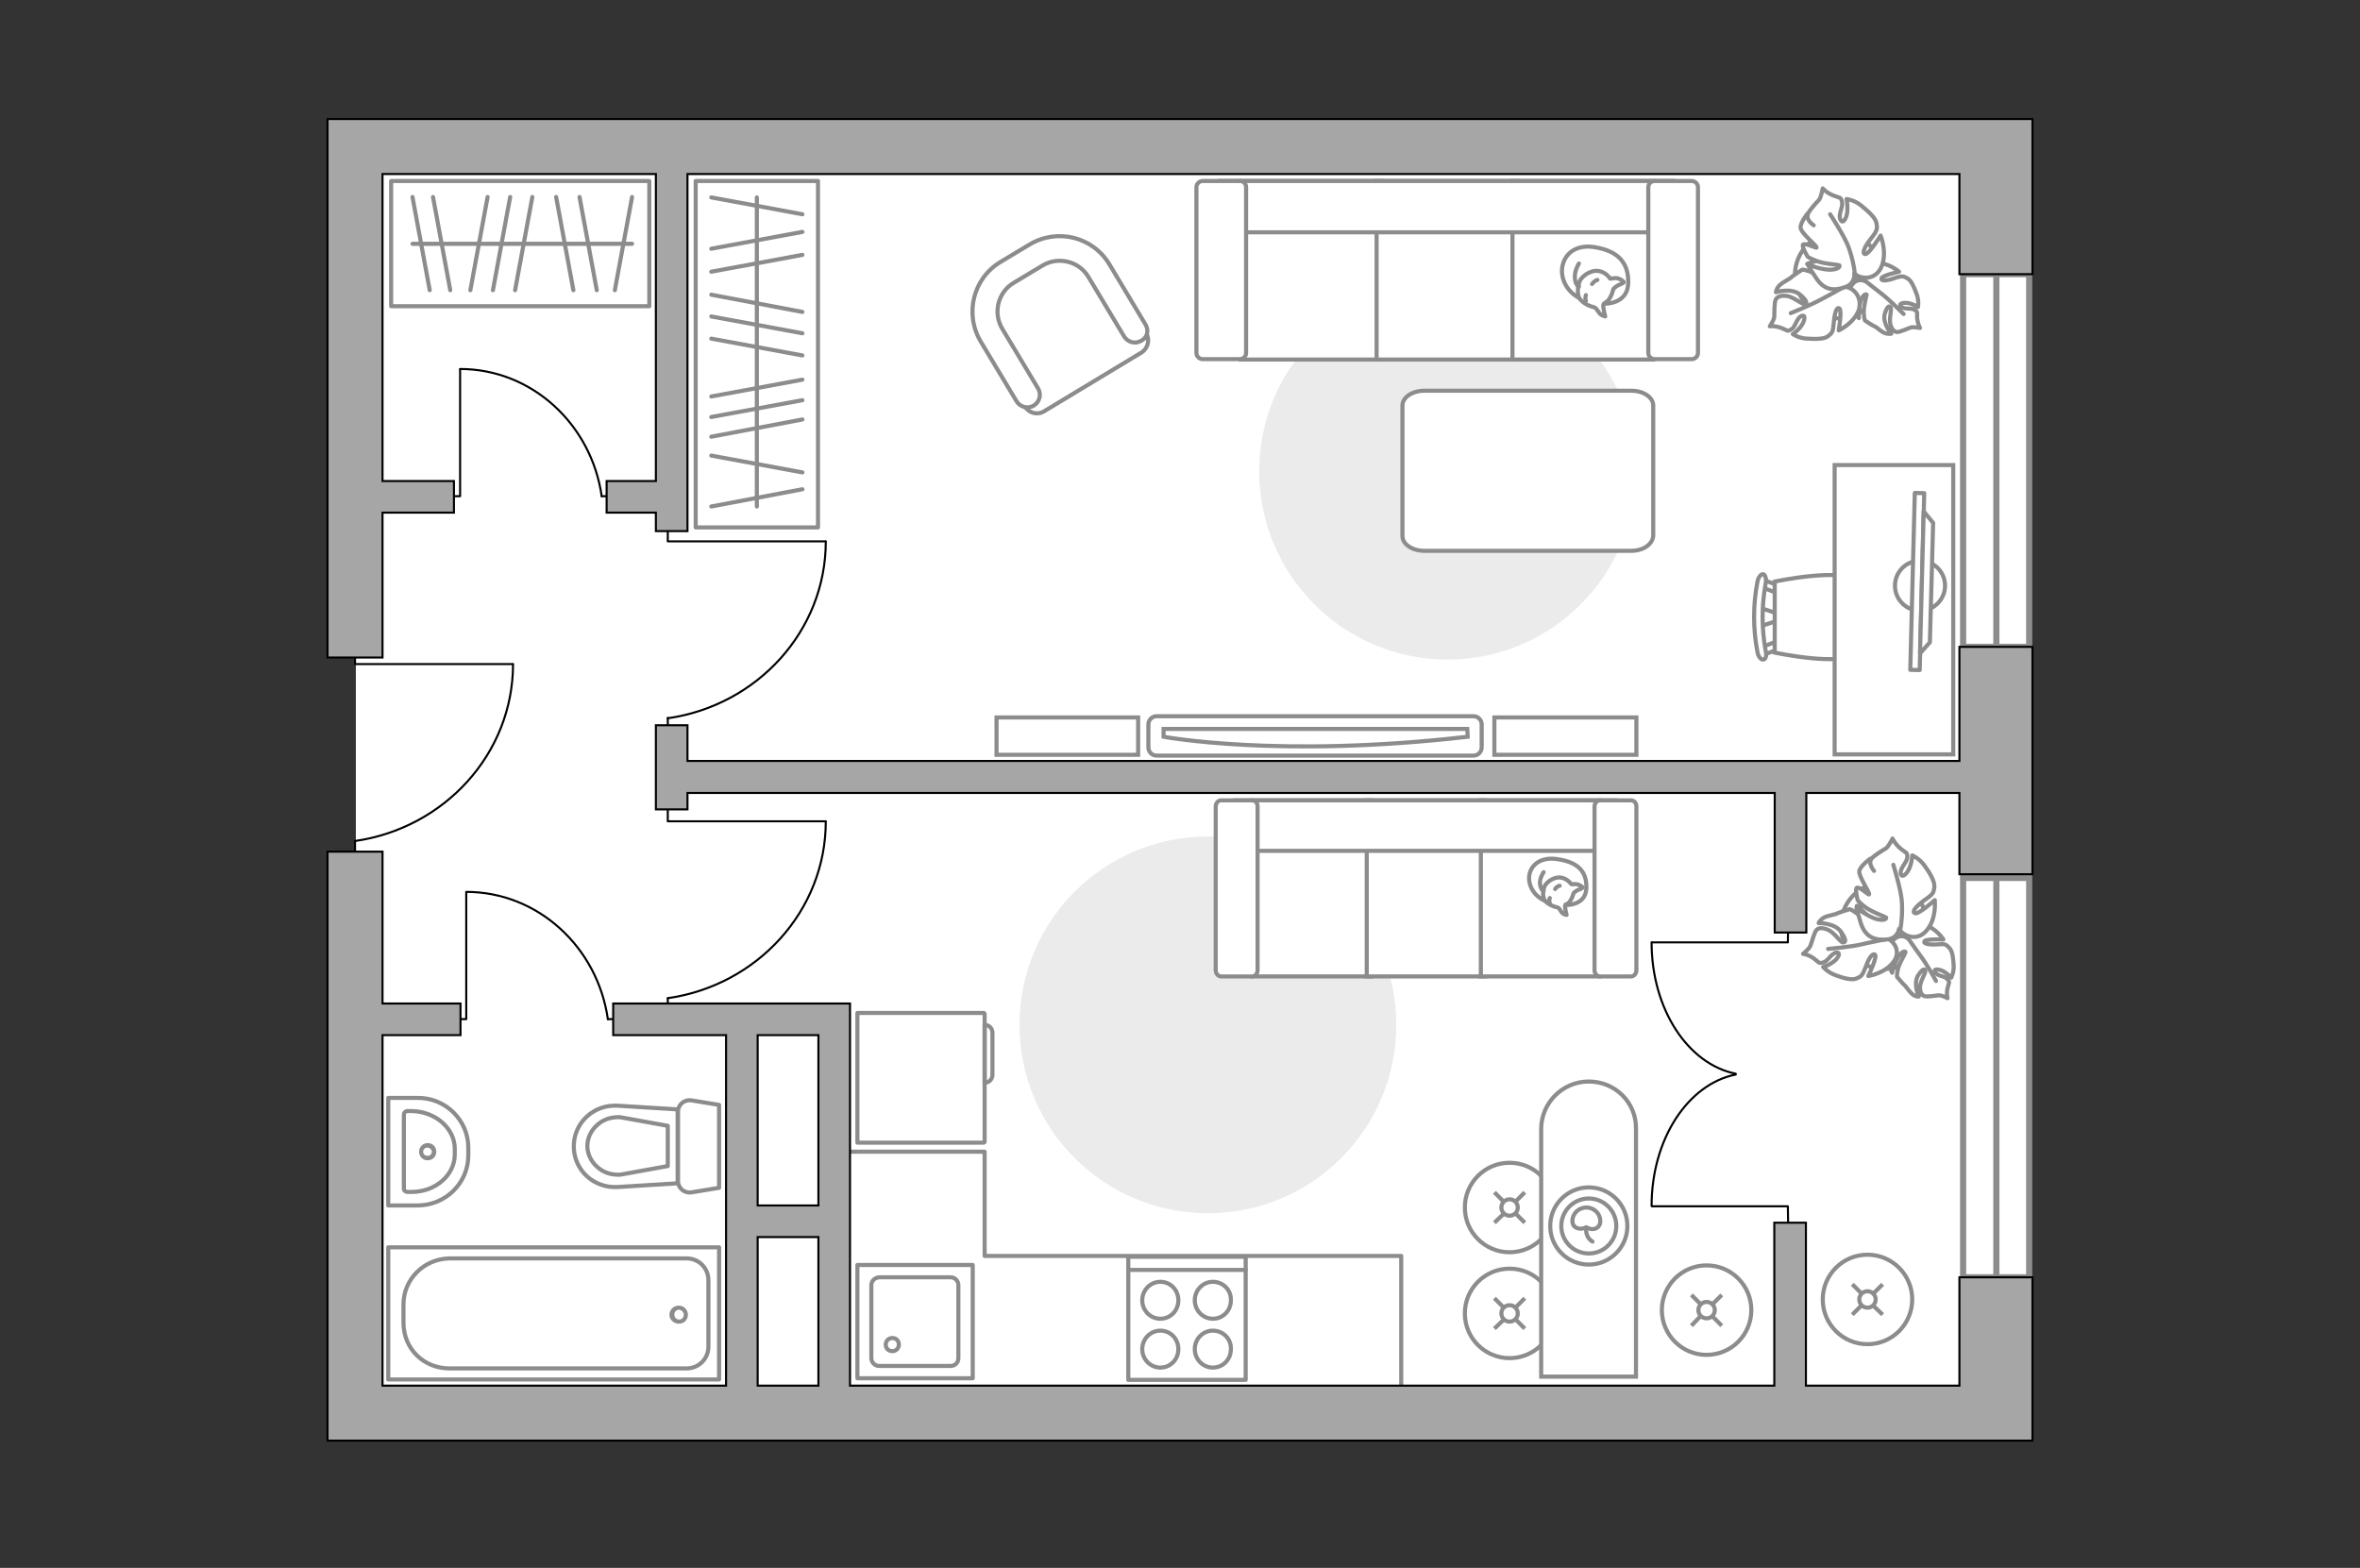 <?xml version="1.0" encoding="utf-8"?>
<!-- Generator: Adobe Illustrator 25.1.0, SVG Export Plug-In . SVG Version: 6.00 Build 0)  -->
<svg version="1.1" id="Слой_1" xmlns="http://www.w3.org/2000/svg" xmlns:xlink="http://www.w3.org/1999/xlink" x="0px" y="0px"
	 viewBox="0 0 575 382" style="enable-background:new 0 0 575 382;" xml:space="preserve">
<rect x="0" y="0" width="575" height="382" fill="#333333" stroke="none"/>
<style type="text/css">
	.st0{fill:#FFFFFF;}
	.st1{fill:#FFFFFF;stroke:#8C8C8C;stroke-width:1.5;stroke-linecap:round;stroke-miterlimit:10;}
	.st2{fill:#EBEBEB;}
	.st3{fill:none;stroke:#8C8C8C;stroke-linecap:round;stroke-linejoin:round;stroke-miterlimit:10;}
	.st4{fill:#FFFFFF;stroke:#8C8C8C;stroke-miterlimit:10;}
	.st5{fill:#FFFFFF;stroke:#8C8C8C;stroke-linecap:round;stroke-linejoin:round;stroke-miterlimit:10;}
	.st6{fill:none;stroke:#8C8C8C;stroke-miterlimit:10;}
	.st7{fill:#FFFFFF;stroke:#8C8C8C;stroke-width:1;stroke-linecap:round;stroke-linejoin:round;stroke-miterlimit:10.001;}
	.st8{fill:none;stroke:#000000;stroke-width:0.5;stroke-linecap:round;stroke-linejoin:round;stroke-miterlimit:10;}
	.st9{fill:#8C8C8C;}
	.st10{fill:#A6A6A6;stroke:#000000;stroke-width:0.5;stroke-miterlimit:10;}
	.st11{fill:none;stroke:#8C8C8C;stroke-width:0.896;stroke-linecap:round;stroke-linejoin:round;stroke-miterlimit:10;}
	.st12{fill:none;stroke:#8C8C8C;stroke-width:0.959;stroke-linecap:round;stroke-linejoin:round;stroke-miterlimit:10;}
	.st13{fill:none;stroke:#8C8C8C;stroke-width:1.309;stroke-linecap:round;stroke-linejoin:round;stroke-miterlimit:10;}
</style>
<g id="bg">
	<rect x="86.7" y="37.4" class="st0" width="399.8" height="308.5"/>
</g>
<g id="windows">
	<g>
		<g>
			<path id="Vector_118_2_" class="st1" d="M486.3,213.9h8.1v97.3h-8.1V213.9z"/>
			<path id="Vector_124_2_" class="st1" d="M478.3,213.9h8.1v97.3h-8.1V213.9z"/>
		</g>
	</g>
	<g>
		<g>
			<path id="Vector_118_1_" class="st1" d="M486.3,66.8h8.1v90.8h-8.1V66.8z"/>
			<path id="Vector_124_1_" class="st1" d="M478.3,66.8h8.1v90.8h-8.1V66.8z"/>
		</g>
	</g>
</g>
<g id="furniture">
	<path id="Vector_96_4_" class="st2" d="M248.4,249.7c0-25.4,20.6-45.9,45.9-45.9s45.9,20.6,45.9,45.9c0,25.4-20.6,45.9-45.9,45.9
		S248.4,275.1,248.4,249.7z"/>
	<g>
		<path id="Vector_8_2_" class="st3" d="M239.9,247.1v31.1c0,0.1-0.1,0.2-0.2,0.2h-30.8v-31.6h30.8
			C239.8,246.9,239.9,246.9,239.9,247.1z"/>
		<path id="Vector_9_2_" class="st3" d="M239.9,263.8v-14.1c1.1,0,1.9,0.9,1.9,1.9v10.3C241.8,262.9,241,263.8,239.9,263.8z"/>
	</g>
	<g>
		<path id="Vector_60_3_" class="st4" d="M466.6,232.9c-4.1,4.2-10.8,4.2-14.9,0.2c-4.2-4.1-4.2-10.8-0.2-14.9
			c4.1-4.2,10.8-4.2,14.9-0.2C470.6,222,470.6,228.7,466.6,232.9z"/>
		<path class="st5" d="M464.9,228.7c0,0-1.4-1.3-3.1-0.1s-3,2.7-2,5.5c1.1,2.7,1.2,2.9,1.2,2.9s0.8-3,1.8-4.3
			c1.1-1.3,1.5-0.8,1.5-0.7c0,0.2-1.6,2.7-1.9,4.2c-0.3,1.5-0.2,1.8-0.2,1.8s1.5,1.8,1.8,2c0.3,0.2,1.1,1.5,1.9,2.2s1.6,0.6,1.6,0.6
			s-1.4-3.1-0.2-5.1c1.3-2,1.8-1.6,1.8-1.1c0.1,0.5-1.3,2.5-1.3,3.9s0.5,2,1.1,2.2s2.7-0.1,3.4-0.2c0.7-0.1,2.2,0.7,2.2,0.7
			s-0.3-1,0-2.4c0.3-1.4,0.7-1.3,0-2.2c-0.7-0.9-2.4-0.7-3-1.7s1-0.8,2.1-0.2c1.1,0.7,1.8,1.5,1.8,1.5s0.7-1.3,0.6-3
			s-0.3-3.6-1.1-4.3c-0.8-0.8-0.9-1-3-0.8c-2.1,0.1-3.4-0.2-3-0.8s4.6-0.4,4.6-0.4s-1.8-2.9-4.8-3.6
			C466,224.6,464.6,227.3,464.9,228.7z"/>
		<path class="st3" d="M471.7,239c0,0-2.3-4.2-3.7-6c-0.9-1.2-2.5-3.5-3.1-4.4c-1-1.3-2.3-2.4-3.8-3"/>
		<path class="st5" d="M459.5,228.6c0,0,2-0.9,1.6-3.2c-0.5-2.4-1.5-4.5-5-4.6c-3.4-0.1-3.7-0.1-3.7-0.1s2.9,2.2,3.7,4
			c0.8,1.8,0.2,2,0,1.9c-0.2-0.1-2.1-2.9-3.6-4c-1.4-1-1.8-1.1-1.8-1.1s-2.6,0.8-3,1c-0.4,0.3-2.1,0.5-3.2,1
			c-1.1,0.6-1.4,1.4-1.4,1.4s4-0.1,5.5,2.2c1.6,2.3,0.9,2.6,0.3,2.5c-0.6-0.2-2.1-2.5-3.6-3.1s-2.4-0.4-2.8,0.2
			c-0.5,0.6-1.1,3-1.4,3.7c-0.2,0.7-1.8,2-1.8,2s1.2,0.1,2.6,1.1c1.4,1,1.1,1.3,2.3,1c1.2-0.3,1.9-2.2,3.2-2.4
			c1.3-0.1,0.4,1.5-0.8,2.3c-1.2,0.9-2.4,1.2-2.4,1.2s1.1,1.3,3,2c1.9,0.7,4,1.3,5.1,0.8c1.2-0.5,1.4-0.6,2.3-2.9
			c0.8-2.3,1.8-3.5,2.3-2.8c0.4,0.7-1.7,5.1-1.7,5.1s4-0.6,6.1-3.4C463.4,231.7,461.2,228.9,459.5,228.6z"/>
		<path class="st3" d="M445.4,231.2c0,0,5.6-0.5,8.1-1.1c1.6-0.4,4.8-1,6.1-1.3c1.9-0.4,3.6-1.4,5-2.7"/>
		<g>
			<path class="st5" d="M456.6,212.2c-1.1-1.4-1.1-2.4-0.6-3c0.5-0.7,2.8-2.1,3.5-2.5c0.7-0.5,1.6-2.4,1.6-2.4s0.5,1.2,1.9,2.4
				c1.4,1.2,1.7,0.8,1.7,2.1s-1.8,2.6-1.6,4c0.2,1.4,1.7,0,2.2-1.5c0.6-1.5,0.6-2.9,0.6-2.9s1.7,0.7,3,2.5c1.3,1.8,2.5,3.8,2.4,5.2
				c-0.2,1.4-0.2,1.7-2.4,3.2c-2.2,1.6-3.2,2.9-2.3,3.2s4.8-3.2,4.8-3.2s0.5,4.4-1.9,7.3c-2.4,3-5.9,1.4-6.8-0.3c0,0-0.3,2.4-3,2.6
				c-2.6,0.2-5.1-0.3-6.3-3.9c-1.1-3.6-1.1-3.8-1.1-3.8s3.2,2.4,5.2,2.8c2.1,0.4,2.2-0.4,2-0.5c-0.1-0.1-3.7-1.4-5.2-2.6
				c-1.5-1.2-1.7-1.6-1.7-1.6s-0.7-2.8-0.2-3c0.8-0.3,2.9,1.9,3,1.6c0.2-0.4-2.6-4.4-2.4-5.7c0.3-1.3,2.7-3,2.7-3"/>
			<path class="st3" d="M461.3,210.7c0,0,2,6.4,2.1,9.3c0.1,1.8,0,4.5-0.4,6.4"/>
		</g>
	</g>
	<g>
		<path id="Vector_60_2_" class="st4" d="M457.2,72c-2.8,5.1-9.1,7.1-14.3,4.3c-5.1-2.8-7.1-9.1-4.3-14.3c2.8-5.1,9.1-7.1,14.3-4.3
			C458,60.5,459.9,66.9,457.2,72z"/>
		<path class="st5" d="M454.4,68.5c0,0-1.7-0.9-3,0.7c-1.3,1.6-2.1,3.5-0.4,5.8c1.8,2.3,1.9,2.5,1.9,2.5s-0.1-3.1,0.6-4.6
			c0.7-1.5,1.3-1.2,1.3-1.1s-0.8,3-0.7,4.5c0.1,1.5,0.3,1.8,0.3,1.8s1.9,1.3,2.3,1.4c0.4,0.1,1.5,1.2,2.4,1.6c1,0.4,1.7,0.2,1.7,0.2
			s-2.2-2.5-1.6-4.8c0.7-2.3,1.3-2,1.5-1.5c0.2,0.5-0.5,2.8-0.1,4.1c0.4,1.3,1,1.8,1.7,1.8c0.6,0,2.6-0.9,3.2-1.1s2.3,0.1,2.3,0.1
			s-0.5-0.8-0.7-2.3c-0.1-1.5,0.3-1.5-0.6-2.1s-2.5,0-3.3-0.8c-0.8-0.8,0.7-1.1,2-0.8c1.2,0.3,2.1,0.9,2.1,0.9s0.3-1.4-0.3-3.1
			c-0.6-1.6-1.3-3.4-2.3-3.9c-0.9-0.5-1.2-0.7-3.2,0s-3.3,0.7-3.1,0s4.3-1.6,4.3-1.6s-2.6-2.3-5.6-2.1
			C454.3,64.2,453.7,67.2,454.4,68.5z"/>
		<path class="st3" d="M463.8,76.5c0,0-3.4-3.4-5.2-4.8c-1.2-0.9-3.3-2.6-4.2-3.3c-1.3-1-2.9-1.6-4.5-1.8"/>
		<path class="st5" d="M449.2,69.9c0,0,1.7-1.4,0.6-3.5c-1.1-2.2-2.7-3.9-6-3.1c-3.3,0.8-3.5,1-3.5,1s3.4,1.3,4.7,2.8
			c1.3,1.4,0.7,1.9,0.6,1.9c-0.2,0-2.9-2.2-4.5-2.8c-1.7-0.6-2-0.5-2-0.5s-2.3,1.5-2.6,1.8c-0.3,0.4-1.9,1.1-2.8,1.9
			c-0.9,0.8-1,1.8-1,1.8s3.8-1.2,5.9,0.6c2.1,1.8,1.6,2.3,1,2.3c-0.6,0-2.7-1.8-4.3-2s-2.4,0.3-2.7,1c-0.3,0.7-0.3,3.2-0.3,4
			s-1.1,2.4-1.1,2.4s1.2-0.2,2.8,0.4c1.6,0.6,1.4,1,2.5,0.3c1-0.6,1.2-2.7,2.4-3.2c1.2-0.5,0.8,1.3-0.1,2.5c-0.9,1.2-2,1.9-2,1.9
			s1.4,1,3.4,1.1s4.2,0.2,5.2-0.6c1-0.8,1.2-0.9,1.4-3.4s0.8-3.9,1.4-3.3c0.6,0.6-0.2,5.3-0.2,5.3s3.7-1.7,4.9-5
			C453.9,71.8,450.9,69.7,449.2,69.9z"/>
		<path class="st3" d="M436.3,76.3c0,0,5.2-2.1,7.5-3.4c1.5-0.8,4.3-2.3,5.5-3c1.7-0.9,3.1-2.3,4-4"/>
		<g>
			<path class="st5" d="M441.9,54.9c-1.4-1-1.7-2-1.4-2.8c0.3-0.8,2.1-2.8,2.7-3.4c0.5-0.6,0.9-2.8,0.9-2.8s0.8,1,2.5,1.7
				s1.9,0.3,2.2,1.6c0.3,1.3-1,3-0.4,4.3s1.6-0.4,1.7-2.1c0.1-1.6-0.2-2.9-0.2-2.9s1.9,0.2,3.6,1.6s3.5,3,3.7,4.3
				c0.2,1.3,0.3,1.7-1.4,3.8c-1.7,2.1-2.2,3.7-1.3,3.7s3.7-4.5,3.7-4.5s1.7,4.1,0.2,7.6s-5.3,3-6.6,1.6c0,0,0.3,2.4-2.1,3.3
				c-2.5,0.9-5,1.1-7.1-2c-2.1-3.1-2.1-3.4-2.1-3.4s3.7,1.4,5.8,1.2c2.1-0.2,2-1,1.8-1.1c-0.2-0.1-3.9-0.3-5.7-1.1c-1.8-0.7-2-1-2-1
				s-1.5-2.5-1.1-2.9c0.6-0.5,3.3,1,3.3,0.7c0-0.5-3.8-3.5-3.9-4.8c-0.1-1.3,1.8-3.6,1.8-3.6"/>
			<path class="st3" d="M445.9,52.2c0,0,3.7,5.6,4.6,8.3c0.6,1.8,1.3,4.3,1.4,6.3"/>
		</g>
	</g>
	<path id="Vector_96_3_" class="st2" d="M352.7,68.9c25.4,0,45.9,20.6,45.9,45.9s-20.6,45.9-45.9,45.9c-25.4,0-45.9-20.6-45.9-45.9
		S327.4,68.9,352.7,68.9z"/>
	<g>
		<path id="Vector_54_3_" class="st4" d="M302.3,44.1h34.3v43.5h-34.3V44.1z"/>
		<path id="Vector_55_3_" class="st4" d="M335.4,44.1h34.3v43.5h-34.3V44.1z"/>
		<path id="Vector_56_3_" class="st4" d="M368.5,44.1h34.3v43.5h-34.3V44.1z"/>
		<path id="Vector_57_3_" class="st4" d="M300.5,56.6l-3.2-12.5h110.3v12.5H300.5z"/>
		<path id="Vector_58_3_" class="st4" d="M303.6,45.6V86c0,0.8-0.7,1.5-1.5,1.5H293c-0.8,0-1.5-0.7-1.5-1.5V45.6
			c0-0.8,0.7-1.5,1.5-1.5h9.1C303,44.1,303.6,44.8,303.6,45.6z"/>
		<path id="Vector_59_3_" class="st4" d="M413.7,45.6V86c0,0.8-0.7,1.5-1.5,1.5h-9.1c-0.8,0-1.5-0.7-1.5-1.5V45.6
			c0-0.8,0.7-1.5,1.5-1.5h9.1C413,44.1,413.7,44.8,413.7,45.6z"/>
		<g>
			<path class="st5" d="M390.9,74c0,0,5.6,0.2,5.8-4.9s-2.5-8-8.3-8.9c-5.8-0.9-8.5,3.3-7.7,7.2C381.6,71.4,385.4,74,390.9,74z"/>
			<path class="st5" d="M393.1,70.4c0,0,0.6-0.7,1.6-1.1c1.1-0.4,0.9-0.6,0.9-0.6s-1-1.2-2.5-0.9c-0.8,0.1-0.8,0.1-0.8,0.1
				s-1-1.7-3-1.9c-2-0.2-4.1,1.5-4.5,2.7c-0.4,1.3-0.6,3.1,0.1,4.1s2.3,1.8,3.3,2s1.2,1.6,2.1,2c0.9,0.4,0.8,0.3,0.8,0.3
				s-0.7-2.6-0.4-3C391.1,73.5,392.2,73.8,393.1,70.4z"/>
			<path class="st5" d="M387.9,69.2c0,0,0.4-0.7,1.3-1"/>
			<path class="st5" d="M386.4,71.9c0,0-0.3,0.8,0,1.4"/>
			<path class="st3" d="M384.7,69.8c0,0-0.9-0.2-1-2.2c-0.1-1.7,1-3.4,1-3.4"/>
		</g>
	</g>
	<path id="Vector_84_1_" class="st4" d="M397.5,134.2H347c-2.9,0-5.3-1.6-5.3-3.6V98.8c0-2,2.4-3.6,5.3-3.6h50.5
		c2.9,0,5.3,1.6,5.3,3.6v31.8C402.6,132.6,400.4,134.2,397.5,134.2z"/>
	<g>
		<rect x="169.5" y="44.1" class="st3" width="29.8" height="84.4"/>
		<line class="st3" x1="195.5" y1="119.2" x2="173.3" y2="123.4"/>
		<line class="st3" x1="195.5" y1="81.2" x2="173.3" y2="77.1"/>
		<line class="st3" x1="195.5" y1="86.6" x2="173.3" y2="82.5"/>
		<line class="st3" x1="195.5" y1="115.1" x2="173.3" y2="111"/>
		<line class="st3" x1="195.5" y1="76" x2="173.3" y2="71.8"/>
		<line class="st3" x1="195.5" y1="62.1" x2="173.3" y2="66.2"/>
		<line class="st3" x1="195.5" y1="56.5" x2="173.3" y2="60.6"/>
		<line class="st3" x1="195.5" y1="102.2" x2="173.3" y2="106.4"/>
		<line class="st3" x1="195.5" y1="97.5" x2="173.3" y2="101.6"/>
		<line class="st3" x1="195.5" y1="92.5" x2="173.3" y2="96.6"/>
		<line class="st3" x1="195.5" y1="52.2" x2="173.3" y2="48.1"/>
		<line class="st3" x1="184.4" y1="123.4" x2="184.4" y2="48.1"/>
	</g>
	<g>
		<rect x="95.3" y="44.1" class="st3" width="62.9" height="30.5"/>
		<line class="st3" x1="104.7" y1="70.7" x2="100.5" y2="48"/>
		<line class="st3" x1="120.1" y1="70.7" x2="124.3" y2="48"/>
		<line class="st3" x1="114.6" y1="70.7" x2="118.8" y2="48"/>
		<line class="st3" x1="125.5" y1="70.7" x2="129.7" y2="48"/>
		<line class="st3" x1="139.7" y1="70.7" x2="135.5" y2="48"/>
		<line class="st3" x1="145.4" y1="70.7" x2="141.2" y2="48"/>
		<line class="st3" x1="109.7" y1="70.7" x2="105.5" y2="48"/>
		<line class="st3" x1="149.8" y1="70.7" x2="154" y2="48"/>
		<line class="st3" x1="100.5" y1="59.4" x2="154" y2="59.4"/>
	</g>
	<g>
		<g>
			<path class="st4" d="M281.8,184.1H359c1.1,0,2-0.9,2-2v-5.6c0-1.1-0.9-2-2-2h-77.2c-1.1,0-2,0.9-2,2v5.6
				C279.8,183.2,280.7,184.1,281.8,184.1z"/>
			<path id="Vector_103_1_" class="st4" d="M357.5,177.6h-74v1.9c0,0,28.1,5.3,74.1,0L357.5,177.6z"/>
		</g>
		<path id="Vector_92_3_" class="st4" d="M398.7,183.9h-34.6v-9.1h34.6V183.9L398.7,183.9z"/>
		<path id="Vector_92_2_" class="st4" d="M277.3,183.9h-34.5v-9.1h34.5V183.9z"/>
	</g>
	<polyline class="st3" points="341.4,339 341.4,306 239.9,306 239.9,280.6 205.1,280.6 	"/>
	<g>
		<circle class="st4" cx="455" cy="316.6" r="10.9"/>
		<line class="st6" x1="458.7" y1="312.9" x2="456.5" y2="315.1"/>
		<circle class="st4" cx="455" cy="316.6" r="2"/>
		<line class="st6" x1="453.5" y1="318.1" x2="451.3" y2="320.3"/>
		<line class="st6" x1="458.7" y1="320.3" x2="456.5" y2="318.2"/>
		<line class="st6" x1="453.5" y1="315.1" x2="451.3" y2="312.9"/>
	</g>
	<g>
		<path id="Vector_37_1_" class="st4" d="M278.1,85.9l-23.7,14.3c-1.6,1-3.7,0.5-4.7-1.2l-9.9-16.4c-3.6-6-1.7-13.8,4.3-17.4
			l7.9-4.7c6-3.6,13.8-1.7,17.4,4.3l9.9,16.4C280.2,82.8,279.7,84.9,278.1,85.9z"/>
		<path id="Vector_38_1_" class="st4" d="M278.1,83c-1.5,0.9-3.3,0.4-4.2-1l-8.7-14.5c-2.3-3.9-7.4-5.1-11.2-2.8l-7,4.2
			c-3.9,2.3-5.1,7.4-2.8,11.2l8.7,14.5c0.9,1.5,0.4,3.3-1,4.2c-1.5,0.9-3.3,0.4-4.2-1L239,83.3c-4.1-6.8-1.9-15.5,4.8-19.5l7-4.2
			c6.8-4.1,15.5-1.9,19.5,4.8l8.7,14.5C280,80.4,279.6,82.2,278.1,83z"/>
	</g>
	<g>
		<circle class="st4" cx="367.8" cy="294.2" r="10.9"/>
		<line class="st6" x1="364.1" y1="297.9" x2="366.3" y2="295.8"/>
		<circle class="st4" cx="367.8" cy="294.2" r="2"/>
		<line class="st6" x1="369.3" y1="292.7" x2="371.5" y2="290.5"/>
		<line class="st6" x1="371.5" y1="297.9" x2="369.4" y2="295.8"/>
		<line class="st6" x1="366.3" y1="292.7" x2="364.1" y2="290.5"/>
	</g>
	<g>
		<circle class="st4" cx="367.8" cy="320" r="10.9"/>
		<line class="st6" x1="364.1" y1="323.7" x2="366.3" y2="321.6"/>
		<circle class="st4" cx="367.8" cy="320" r="2"/>
		<line class="st6" x1="369.3" y1="318.5" x2="371.5" y2="316.3"/>
		<line class="st6" x1="371.5" y1="323.7" x2="369.4" y2="321.6"/>
		<line class="st6" x1="366.3" y1="318.5" x2="364.1" y2="316.3"/>
	</g>
	<g>
		<circle class="st4" cx="415.8" cy="319.2" r="10.9"/>
		<line class="st6" x1="412.1" y1="323" x2="414.2" y2="320.8"/>
		<circle class="st4" cx="415.8" cy="319.2" r="2"/>
		<line class="st6" x1="417.3" y1="317.7" x2="419.5" y2="315.5"/>
		<line class="st6" x1="419.5" y1="323" x2="417.3" y2="320.8"/>
		<line class="st6" x1="414.3" y1="317.7" x2="412.1" y2="315.5"/>
	</g>
	<path class="st4" d="M387.1,263.5L387.1,263.5c-6.4,0-11.6,5.2-11.6,11.6v60.3h23.1V275C398.7,268.6,393.5,263.5,387.1,263.5z"/>
	<circle class="st3" cx="387.1" cy="298.7" r="9.4"/>
	<circle class="st3" cx="387.1" cy="298.7" r="6.7"/>
	<path class="st3" d="M389.9,297.5c0-1.8-1.5-3.3-3.4-3.3c-1.9,0-3.4,1.5-3.4,3.3c0,1.8,2,2.3,3.4,1.5
		C388.1,300,389.9,299.3,389.9,297.5z"/>
	<path class="st3" d="M388,302.5c0,0-1.8-0.9-1.5-3.3"/>
	<g>
		<path id="Vector_54_1_" class="st4" d="M305.3,195h28.8v42.9h-28.8V195z"/>
		<path id="Vector_55_1_" class="st4" d="M333,195h28.8v42.9H333V195z"/>
		<path id="Vector_56_1_" class="st4" d="M360.8,195h28.8v42.9h-28.8V195z"/>
		<path id="Vector_57_1_" class="st4" d="M303.8,207.3l-2.7-12.3h92.5v12.3H303.8z"/>
		<path id="Vector_58_1_" class="st4" d="M306.4,196.5v39.9c0,0.8-0.6,1.5-1.3,1.5h-7.6c-0.7,0-1.3-0.7-1.3-1.5v-39.9
			c0-0.8,0.6-1.5,1.3-1.5h7.6C305.8,195,306.4,195.6,306.4,196.5z"/>
		<path id="Vector_59_1_" class="st4" d="M398.7,196.5v39.9c0,0.8-0.6,1.5-1.3,1.5h-7.6c-0.7,0-1.3-0.7-1.3-1.5v-39.9
			c0-0.8,0.6-1.5,1.3-1.5h7.6C398.1,195,398.7,195.6,398.7,196.5z"/>
		<g>
			<path class="st5" d="M381.5,220.5c0,0,4.8,0.2,5-4c0.2-4.2-2.1-6.5-7.2-7.2c-5-0.7-7.4,2.7-6.6,5.9S376.7,220.5,381.5,220.5z"/>
			<path class="st5" d="M383.4,217.6c0,0,0.5-0.6,1.4-0.9c0.9-0.3,0.8-0.5,0.8-0.5s-0.8-0.9-2.1-0.8c-0.7,0.1-0.7,0-0.7,0
				s-0.9-1.4-2.6-1.6c-1.7-0.2-3.5,1.2-3.9,2.2c-0.4,1-0.5,2.5,0.1,3.4c0.6,0.8,2,1.5,2.8,1.6c0.9,0.1,1,1.3,1.8,1.7
				c0.7,0.3,0.7,0.2,0.7,0.2s-0.6-2.1-0.3-2.5C381.6,220.2,382.6,220.4,383.4,217.6z"/>
			<path class="st5" d="M378.9,216.6c0,0,0.3-0.6,1.1-0.8"/>
			<path class="st5" d="M377.6,218.8c0,0-0.3,0.6,0,1.2"/>
			<path class="st3" d="M376.1,217.1c0,0-0.7-0.2-0.9-1.8c-0.1-1.4,0.9-2.8,0.9-2.8"/>
		</g>
	</g>
	<g id="Group_2_1_">
		<g id="Group_3_1_">
			<path id="Vector_10_1_" class="st4" d="M428.9,152.6l4.8-1.6v-1.3l-4.8-1.6V152.6z"/>
		</g>
		<g id="Group_4_1_">
			<path id="Vector_11_1_" class="st4" d="M433.6,143.5c0-0.4-0.2-0.8-0.5-0.9l-3.9-1.5c-0.4-0.1-0.7,0.1-0.8,0.7
				c-0.1,0.5,0.1,1.1,0.4,1.1l3.9,1.5c0.4,0.1,0.7-0.1,0.8-0.7C433.6,143.6,433.6,143.6,433.6,143.5z"/>
		</g>
		<g id="Group_5_1_">
			<path id="Vector_12_1_" class="st4" d="M433.6,157.2c0-0.1,0-0.1,0-0.2c-0.1-0.5-0.4-0.8-0.8-0.7l-3.9,1.5
				c-0.4,0.1-0.6,0.7-0.4,1.2c0.1,0.5,0.4,0.8,0.8,0.7l3.9-1.5C433.4,158,433.6,157.6,433.6,157.2z"/>
		</g>
		<path id="Vector_13_1_" class="st4" d="M452.7,159c3.1-3.1,3.1-14.2,0-17.3c-3.6-3.6-20.3,0-20.3,0V159
			C432.4,159,449.1,162.6,452.7,159z"/>
		<path id="Vector_14_1_" class="st4" d="M430.2,158.6c-1-5.4-1-11.1,0-16.5c0.2-1.1-0.1-2.1-0.6-2.2c-0.5-0.1-1.2,0.7-1.4,1.8
			c-1.1,5.7-1.1,11.5,0,17.2c0.2,1.1,0.9,1.9,1.4,1.8C430.2,160.7,430.5,159.7,430.2,158.6z"/>
	</g>
	<path id="Vector_36_1_" class="st4" d="M447,113.3v70.5h28.9v-57v-13.5H447z"/>
	<g>
		<circle class="st5" cx="467.8" cy="142.7" r="6.1"/>
		<g>
			
				<rect x="445.6" y="140.7" transform="matrix(2.553910e-02 -1 1 2.553910e-02 313.347 605.203)" class="st7" width="43.1" height="2.3"/>
			<polygon class="st5" points="471,127.4 470.2,156.5 467.8,159.2 468.7,124.6 			"/>
		</g>
	</g>
	<g id="Group_34_2_">
		<path id="Vector_158_2_" class="st8" d="M201.1,200.1h-38.4v-4.8"/>
		<path id="Vector_159_2_" class="st8" d="M162.7,248v-4.8"/>
		<path id="Vector_160_2_" class="st8" d="M162.7,243.2c21.7-3.1,38.5-21.2,38.5-43.1"/>
	</g>
	<g id="Group_34_3_">
		<path id="Vector_158_3_" class="st8" d="M201.1,131.9h-38.4v-4.8"/>
		<path id="Vector_159_3_" class="st8" d="M162.7,179.7v-4.8"/>
		<path id="Vector_160_3_" class="st8" d="M162.7,175c21.7-3.1,38.5-21.2,38.5-43.1"/>
	</g>
	<g id="Group_34_4_">
		<path id="Vector_158_4_" class="st8" d="M112.1,90v30.9h-3.8"/>
		<path id="Vector_159_4_" class="st8" d="M150.4,120.9h-3.8"/>
		<path id="Vector_160_4_" class="st8" d="M146.6,120.9c-2.5-17.5-17-31-34.5-31"/>
	</g>
	<g id="Group_34_5_">
		<path id="Vector_158_5_" class="st8" d="M113.6,217.4v30.9h-3.8"/>
		<path id="Vector_159_5_" class="st8" d="M151.9,248.3h-3.8"/>
		<path id="Vector_160_5_" class="st8" d="M148.1,248.3c-2.5-17.5-17-31-34.5-31"/>
	</g>
	<g>
		<path id="Vector_142_2_" class="st3" d="M274.9,336.2h28.6v-30h-28.6V336.2z"/>
		<g id="Group_28_2_">
			<g id="Group_29_2_">
				<path id="Vector_143_2_" class="st3" d="M295.5,324.2c-2.4,0-4.4,2-4.4,4.5s2,4.5,4.4,4.5c2.5,0,4.4-2,4.4-4.5
					C300,326.2,298,324.2,295.5,324.2z"/>
				<path id="Vector_144_2_" class="st3" d="M295.5,312.3c-2.4,0-4.4,2-4.4,4.5s2,4.5,4.4,4.5c2.5,0,4.4-2,4.4-4.5
					C300,314.3,298,312.3,295.5,312.3z"/>
			</g>
			<g id="Group_30_2_">
				<path id="Vector_145_2_" class="st3" d="M282.7,324.2c-2.4,0-4.4,2-4.4,4.5s2,4.5,4.4,4.5c2.5,0,4.4-2,4.4-4.5
					S285.2,324.2,282.7,324.2z"/>
				<path id="Vector_146_2_" class="st3" d="M282.7,312.3c-2.4,0-4.4,2-4.4,4.5s2,4.5,4.4,4.5c2.5,0,4.4-2,4.4-4.5
					S285.2,312.3,282.7,312.3z"/>
			</g>
		</g>
		<path id="Vector_147_2_" class="st3" d="M303.5,309.4h-28.2"/>
	</g>
</g>
<g id="plan">
	<g>
		<g>
			<polyline class="st8" points="402.5,229.6 435.6,229.6 435.7,223.5 			"/>
			<path class="st8" d="M422.9,261.6c-11.6-2.3-20.5-15.7-20.5-32"/>
		</g>
		<g>
			<polyline class="st8" points="402.5,293.9 435.6,293.9 435.7,300 			"/>
			<path class="st8" d="M422.9,261.8c-11.6,2.3-20.5,15.7-20.5,32"/>
		</g>
	</g>
	<g>
		<g>
			<g>
				<g id="Group_27_2_">
					<path id="Vector_140_2_" class="st3" d="M237,335.8v-27.6h-28.1v27.6H237z"/>
				</g>
				<g>
					<path id="Vector_139_2_" class="st3" d="M219,327.6c0,0.9-0.7,1.6-1.6,1.6s-1.6-0.7-1.6-1.6s0.7-1.6,1.6-1.6
						C218.4,326,219,326.7,219,327.6z"/>
					<path id="Vector_141_2_" class="st3" d="M212.3,313.1v17.8c0,1,0.8,1.9,1.9,1.9h17.4c1.1,0,1.9-0.8,1.9-1.9v-17.8
						c0-1-0.8-1.9-1.9-1.9h-17.4C213.2,311.3,212.3,312,212.3,313.1z"/>
				</g>
			</g>
		</g>
	</g>
	<g id="Group_26_2_">
		<path id="Vector_130_2_" class="st3" d="M165.2,270.8v17c0,1.7,1.6,3,3.3,2.7l6.7-1.1v-20.2l-6.7-1.1
			C166.8,267.8,165.2,269.1,165.2,270.8z"/>
		<path id="Vector_131_2_" class="st3" d="M139.8,279.3c0,5.8,4.9,10.3,10.8,9.9l14.5-0.9v-18l-14.5-0.9
			C144.7,269,139.8,273.5,139.8,279.3z"/>
		<path id="Vector_132_2_" class="st3" d="M162.7,284.1l-11.6,2.1c-2.1,0.1-4.1-0.5-5.6-1.9c-1.5-1.3-2.4-3.2-2.4-5.1
			s0.9-3.8,2.4-5.1c1.5-1.4,3.5-2,5.6-1.9l11.6,2.1V284.1z"/>
	</g>
	<g>
		<path id="Vector_135_1_" class="st3" d="M94.6,336.1h80.6v-32.2H94.6V336.1z"/>
		<path id="Vector_136_1_" class="st3" d="M98.3,317.8v4.4c0,6.5,5,11.2,11.2,11.2h57.8c2.9,0,5.3-2.3,5.3-5.3v-16.2
			c0-2.9-2.3-5.3-5.3-5.3h-57.8C103.3,306.7,98.3,311.7,98.3,317.8z"/>
		<path class="st9" d="M167.6,320.3c0-1.2-1-2.2-2.2-2.2c-1.3,0-2.3,1-2.3,2.2s1,2.2,2.3,2.2C166.7,322.5,167.6,321.6,167.6,320.3z
			 M166.6,320.3c0,0.7-0.5,1.2-1.1,1.2c-0.7,0-1.2-0.5-1.2-1.2s0.5-1.2,1.2-1.2C166.1,319.2,166.6,319.7,166.6,320.3z"/>
	</g>
	<g>
		<path id="Vector_133_2_" class="st3" d="M110.8,279.9v1.4c0,5-4.7,9.1-10.5,9.1h-1c-0.5,0-0.9-0.3-0.9-0.8v-18.1
			c0-0.4,0.4-0.8,0.9-0.8h1C106.1,270.8,110.8,274.9,110.8,279.9z"/>
		<path id="Vector_134_2_" class="st3" d="M114.1,279.6v1.9c0,6.7-5.5,12.2-12.4,12.2h-7.1v-26.2h7.1
			C108.5,267.4,114.1,272.9,114.1,279.6z"/>
		<path class="st9" d="M106.3,280.6c0-1.2-0.9-2.1-2.1-2.1c-1.1,0-2.1,0.9-2.1,2.1c0,1.2,0.9,2.1,2.1,2.1S106.3,281.8,106.3,280.6z
			 M103.1,280.6c0-0.6,0.5-1,1-1c0.6,0,1.1,0.5,1.1,1c0,0.6-0.4,1-1.1,1C103.6,281.6,103.1,281.2,103.1,280.6z"/>
	</g>
	<g id="Group_34_1_">
		<path id="Vector_158_1_" class="st8" d="M124.9,161.8H86.5v-1.6"/>
		<path id="Vector_159_1_" class="st8" d="M86.5,207.5v-2.6"/>
		<path id="Vector_160_1_" class="st8" d="M86.5,204.9c21.7-3.1,38.5-21.2,38.5-43.1"/>
	</g>
	<g>
		<polygon class="st10" points="477.4,185.4 167.5,185.4 167.5,176.7 159.8,176.7 159.8,197.2 167.5,197.2 167.5,193.2 432.4,193.2 
			432.4,227.2 440.1,227.2 440.1,193.2 477.4,193.2 477.4,213 495.2,213 495.2,157.6 477.4,157.6 		"/>
		<path class="st10" d="M477.4,337.6h-10.9h-15.3H440v-39.7h-7.7v39.7H207.1v-85.4v-7.7h-7.7h-50v7.7h27.5v85.4H93.2v-85.4h19v-7.7
			h-19v-37H79.8v37v7.7v85.4V351h13.4h83.7h7.7h14.8h7.7h244.1h44v-13.4v-26.4h-17.8V337.6z M199.4,252.2v41.5h-14.8v-41.5H199.4z
			 M184.6,337.6v-36.2h14.8v36.2H184.6z"/>
		<polygon class="st10" points="477.4,29 456,29 167.5,29 159.8,29 93.2,29 79.8,29 79.8,42.4 79.8,117.2 79.8,124.9 79.8,160.2 
			93.2,160.2 93.2,124.9 110.6,124.9 110.6,117.2 93.2,117.2 93.2,42.4 159.8,42.4 159.8,117.2 147.8,117.2 147.8,124.9 
			159.8,124.9 159.8,129.4 167.5,129.4 167.5,42.4 456,42.4 477.4,42.4 477.4,66.8 495.2,66.8 495.2,42.4 495.2,29 		"/>
	</g>
</g>
<g id="points">
	<path id="bedroom_1_" class="st11" d="M287.5,131.6"/>
	<path id="wc_x5F_bathroom" class="st12" d="M127.8,267.4"/>
	<path id="hallway_2_" class="st12" d="M127,202.6"/>
	<path id="kitchen_1_" class="st12" d="M311.3,263.8"/>
	<path id="balcony_1_" class="st12" d="M456.8,271.4"/>
	<path id="wardrobe_2_" class="st13" d="M127.7,97.5"/>
</g>
</svg>
